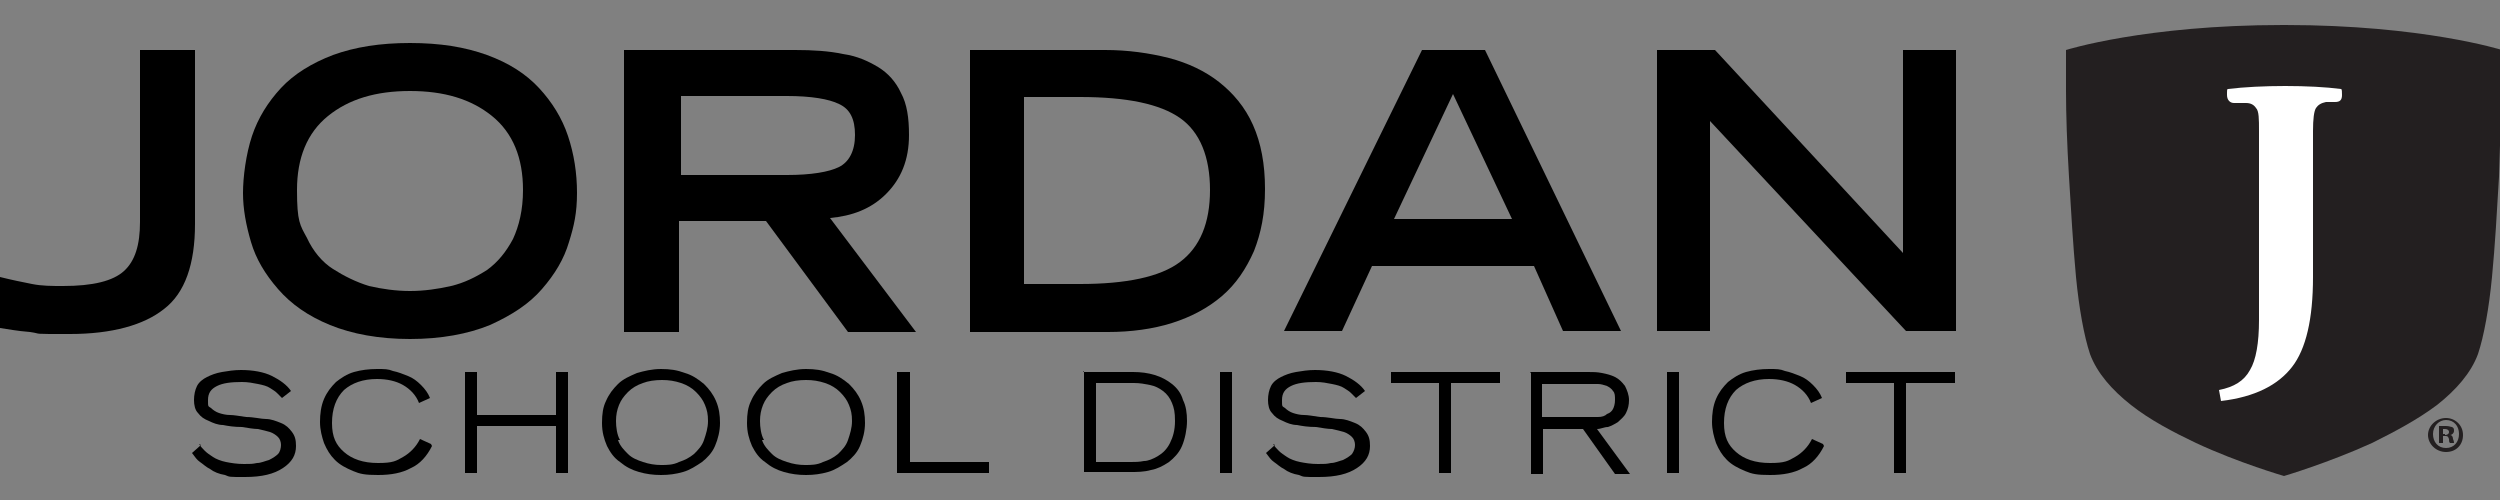 <?xml version="1.0" encoding="UTF-8"?>
<svg id="Layer_1" data-name="Layer 1" xmlns="http://www.w3.org/2000/svg" version="1.1" viewBox="0 0 250 50">
  <rect x="0" y="0" width="250" height="50" fill="#808080" stroke="none"/>
  <defs>
    <style>
      .cls-1 {
        fill: #000;
      }

      .cls-1, .cls-2, .cls-3 {
        stroke-width: 0px;
      }

      .cls-2 {
        fill: #231f20;
      }

      .cls-3 {
        fill: #fff;
      }
    </style>
  </defs>
  <path class="cls-2" d="M228.3,2.5h0c-13.8,0-21.7,2.5-21.7,2.5,0,0,0,1.9,0,4.1,0,2.3.1,5.3.3,8.6.2,3.3.4,6.8.7,10,.3,3.1.8,5.9,1.4,7.7.7,1.9,2.2,3.6,4.1,5.1,1.9,1.5,4.2,2.7,6.5,3.8,4.3,2,8.8,3.3,8.8,3.3,0,0,4.4-1.3,8.8-3.3,2.2-1.1,4.5-2.3,6.5-3.8,1.9-1.5,3.4-3.2,4.1-5.1.6-1.8,1.1-4.6,1.4-7.7.3-3.1.5-6.6.7-10,.1-3.3.2-6.4.3-8.6,0-2.1,0-4.1,0-4.1,0,0-7.9-2.5-21.7-2.5Z"/>
  <path class="cls-3" d="M233.8,10.2h-1.2c-.5.1-.8.3-1,.6-.2.3-.3,1.1-.3,2.3v14.6c0,4.2-.7,7.2-2.1,9-1.4,1.8-3.7,3-7.1,3.4l-.2-1.1c1.5-.3,2.5-.9,3.1-2,.6-1,.9-2.7.9-5V13.1c0-1.2,0-2-.3-2.3-.2-.3-.5-.5-1-.5h-1.2c-.4,0-.7-.3-.7-.8s0-.6.1-.6c3.2-.4,8.3-.4,11.3,0,.1,0,.1.3.1.6,0,.5-.2.7-.7.7Z"/>
  <g>
    <path class="cls-2" d="M244.6,41.8h0c-1,0-1.8.8-1.8,1.7s.8,1.7,1.8,1.7,1.7-.7,1.7-1.7-.8-1.7-1.7-1.7ZM244.6,44.8c-.8,0-1.3-.6-1.3-1.4s.6-1.4,1.3-1.4h0c.8,0,1.3.6,1.3,1.4s-.5,1.4-1.3,1.4Z"/>
    <path class="cls-2" d="M245.3,43.9c0-.2-.1-.4-.3-.4h0c.2,0,.4-.2.4-.4s0-.3-.2-.4c-.1,0-.3-.1-.6-.1s-.5,0-.7,0v1.7h.4v-.7h.2c.2,0,.3,0,.4.3,0,.2,0,.3.1.4h.4c0,0,0-.2-.1-.4ZM244.5,43.4h-.2v-.5s.1,0,.2,0c.2,0,.4.1.4.3s-.2.3-.4.3Z"/>
  </g>
  <g>
    <path class="cls-1" d="M19.9,44.4c.2.3.4.5.6.7.2.2.5.4.8.6.3.2.8.4,1.3.5.5.1,1.1.2,1.8.2s.8,0,1.3-.1c.4,0,.8-.2,1.2-.3.4-.2.7-.4.9-.6s.3-.6.3-.9-.1-.6-.3-.8c-.2-.2-.5-.4-.8-.5-.4-.1-.7-.2-1.2-.3-.4,0-1-.1-1.6-.2-.8,0-1.4-.1-1.9-.2-.5,0-1-.2-1.4-.4-.5-.2-.8-.4-1.1-.8-.3-.3-.4-.8-.4-1.3s.1-1,.3-1.4c.2-.4.6-.7,1-.9.4-.2.9-.4,1.5-.5.6-.1,1.2-.2,1.9-.2,1.2,0,2.3.2,3.1.6.8.4,1.5.9,1.9,1.5l-.9.7s0,0,0,0c-.2-.2-.4-.4-.5-.5-.2-.2-.4-.3-.7-.5-.3-.2-.7-.3-1.2-.4-.5-.1-1-.2-1.6-.2-1.1,0-1.9.1-2.5.4-.6.3-.9.7-.9,1.4s0,.6.3.8c.2.2.5.4.8.5.3.1.7.2,1.1.2.4,0,.9.1,1.6.2.8,0,1.5.2,2,.2.5,0,1,.2,1.5.4.5.2.8.5,1.1.9.3.4.4.8.4,1.4,0,.9-.4,1.6-1.3,2.2-.9.6-2.1.9-3.8.9s-1.5,0-2-.2c-.6-.1-1.1-.3-1.5-.6-.4-.2-.7-.5-1-.7-.3-.2-.5-.5-.8-.9h0s.9-.8.9-.8Z"/>
    <path class="cls-1" d="M43.2,44.6c-.5,1-1.2,1.8-2.1,2.2-.9.5-2,.7-3.3.7s-1.8-.1-2.5-.4c-.7-.3-1.3-.6-1.8-1.1-.5-.5-.8-1-1.1-1.7-.2-.6-.4-1.3-.4-2.1s.1-1.6.4-2.3c.3-.7.7-1.2,1.2-1.7.5-.4,1.1-.8,1.8-1,.7-.2,1.5-.3,2.3-.3s1.1,0,1.6.2c.5.1,1,.3,1.5.5.5.2.9.5,1.3.9.4.4.7.8.9,1.3l-1.1.5c-.3-.8-.9-1.4-1.6-1.8-.7-.4-1.6-.6-2.6-.6-1.4,0-2.5.4-3.3,1.1-.8.8-1.2,1.9-1.2,3.3s.4,2.2,1.2,2.9c.8.7,1.9,1.1,3.4,1.1s1.8-.2,2.5-.6c.7-.4,1.3-1,1.7-1.8l1.1.5Z"/>
    <path class="cls-1" d="M46.5,37.2h1.2v4.3h7.9v-4.3h1.2v10.1h-1.2v-4.7h-7.9v4.7h-1.2v-10.1Z"/>
    <path class="cls-1" d="M60.6,40.1c.3-.7.7-1.2,1.2-1.7.5-.5,1.2-.8,1.9-1.1.7-.2,1.5-.4,2.4-.4s1.6.1,2.4.4c.7.2,1.3.6,1.9,1.1.5.5.9,1,1.2,1.7.3.7.4,1.4.4,2.2s-.2,1.6-.5,2.3c-.3.7-.8,1.2-1.3,1.6-.6.4-1.2.8-1.9,1-.7.2-1.4.3-2.2.3s-1.5-.1-2.2-.3c-.7-.2-1.3-.5-1.9-1-.6-.4-1-1-1.3-1.6-.3-.7-.5-1.4-.5-2.3s.1-1.6.4-2.2ZM61.8,44c.2.6.6,1,1,1.4.4.4.9.6,1.5.8.6.2,1.2.3,1.8.3s1.2,0,1.8-.3c.6-.2,1-.4,1.5-.8.4-.4.8-.8,1-1.4.2-.6.4-1.2.4-1.9s-.1-1.1-.3-1.6c-.2-.5-.5-.9-.9-1.3-.4-.4-.9-.7-1.5-.9-.6-.2-1.2-.3-1.9-.3s-1.4.1-1.9.3c-.6.2-1.1.5-1.5.9-.4.4-.7.8-.9,1.3-.2.5-.3,1-.3,1.6s.1,1.4.4,1.9Z"/>
    <path class="cls-1" d="M75.1,40.1c.3-.7.7-1.2,1.2-1.7.5-.5,1.2-.8,1.9-1.1.7-.2,1.5-.4,2.4-.4s1.6.1,2.4.4c.7.2,1.3.6,1.9,1.1.5.5.9,1,1.2,1.7.3.7.4,1.4.4,2.2s-.2,1.6-.5,2.3c-.3.7-.8,1.2-1.3,1.6-.6.4-1.2.8-1.9,1-.7.2-1.4.3-2.2.3s-1.5-.1-2.2-.3c-.7-.2-1.3-.5-1.9-1-.6-.4-1-1-1.3-1.6-.3-.7-.5-1.4-.5-2.3s.1-1.6.4-2.2ZM76.2,44c.2.6.6,1,1,1.4.4.4.9.6,1.5.8.6.2,1.2.3,1.8.3s1.2,0,1.8-.3c.6-.2,1-.4,1.5-.8.4-.4.8-.8,1-1.4.2-.6.4-1.2.4-1.9s-.1-1.1-.3-1.6c-.2-.5-.5-.9-.9-1.3-.4-.4-.9-.7-1.5-.9-.6-.2-1.2-.3-1.9-.3s-1.4.1-1.9.3c-.6.2-1.1.5-1.5.9-.4.4-.7.8-.9,1.3-.2.5-.3,1-.3,1.6s.1,1.4.4,1.9Z"/>
    <path class="cls-1" d="M89.8,37.2h1.2v9h7.9v1.1h-9.2v-10.1Z"/>
    <path class="cls-1" d="M108.3,37.2h5c1.6,0,2.9.4,3.9,1.2.5.4.9.9,1.1,1.6.3.6.4,1.3.4,2.1s-.2,1.8-.5,2.5c-.3.7-.8,1.2-1.3,1.6-.6.4-1.2.7-1.8.8-.7.2-1.4.2-2.1.2h-4.6v-10.1ZM109.5,46.2h3.6c.4,0,.8,0,1.3-.1.4,0,.9-.2,1.4-.5.5-.3.9-.7,1.2-1.3.3-.6.5-1.3.5-2.2s-.1-1.3-.3-1.8c-.2-.5-.5-.9-.9-1.2-.4-.3-.8-.5-1.3-.6-.5-.1-1-.2-1.6-.2h-3.8v7.9Z"/>
    <path class="cls-1" d="M122,37.2h1.2v10.1h-1.2v-10.1Z"/>
    <path class="cls-1" d="M127.3,44.4c.2.3.4.5.6.7.2.2.5.4.8.6.3.2.8.4,1.3.5.5.1,1.1.2,1.8.2s.8,0,1.3-.1c.4,0,.8-.2,1.2-.3.4-.2.7-.4.9-.6.2-.3.3-.6.3-.9s-.1-.6-.3-.8c-.2-.2-.5-.4-.8-.5-.4-.1-.7-.2-1.2-.3-.4,0-1-.1-1.6-.2-.8,0-1.4-.1-1.9-.2-.5,0-1-.2-1.4-.4-.5-.2-.8-.4-1.1-.8-.3-.3-.4-.8-.4-1.3s.1-1,.3-1.4c.2-.4.6-.7,1-.9.4-.2.9-.4,1.5-.5.6-.1,1.2-.2,1.9-.2,1.2,0,2.3.2,3.1.6.8.4,1.5.9,1.9,1.5l-.9.7s0,0,0,0c-.2-.2-.4-.4-.5-.5-.2-.2-.4-.3-.7-.5-.3-.2-.7-.3-1.2-.4-.5-.1-1-.2-1.6-.2-1.1,0-1.9.1-2.5.4-.6.3-.9.7-.9,1.4s0,.6.3.8c.2.2.5.4.8.5.3.1.7.2,1.1.2.4,0,.9.1,1.6.2.8,0,1.5.2,2,.2.5,0,1,.2,1.5.4.5.2.8.5,1.1.9.3.4.4.8.4,1.4,0,.9-.4,1.6-1.3,2.2-.9.6-2.1.9-3.8.9s-1.5,0-2-.2c-.6-.1-1.1-.3-1.5-.6-.4-.2-.7-.5-1-.7-.3-.2-.5-.5-.8-.9h0s.9-.8.9-.8Z"/>
    <path class="cls-1" d="M144,38.3h-4.9v-1.1h10.9v1.1h-4.9v9h-1.2v-9Z"/>
    <path class="cls-1" d="M153,37.2h5.8c.5,0,.9,0,1.4.1s.9.2,1.3.4c.4.2.7.5,1,.9.2.4.4.9.4,1.4s-.1.9-.3,1.3c-.2.4-.5.6-.8.9-.3.2-.7.4-1,.5-.4,0-.7.2-1.1.2l3.3,4.5h-1.5l-3.2-4.5h-4v4.5h-1.2v-10.1ZM154.2,41.7h4.3c.5,0,.9,0,1.3,0,.4,0,.7-.1.9-.3.3-.1.5-.3.6-.5.1-.2.2-.5.2-.9s0-.7-.2-.9c-.1-.2-.4-.4-.6-.5-.3-.1-.6-.2-.9-.2-.4,0-.8,0-1.3,0h-4.3v3.4Z"/>
    <path class="cls-1" d="M166.7,37.2h1.2v10.1h-1.2v-10.1Z"/>
    <path class="cls-1" d="M182.4,44.6c-.5,1-1.2,1.8-2.1,2.2-.9.5-2,.7-3.3.7s-1.8-.1-2.5-.4c-.7-.3-1.3-.6-1.8-1.1-.5-.5-.8-1-1.1-1.7-.2-.6-.4-1.3-.4-2.1s.1-1.6.4-2.3c.3-.7.7-1.2,1.2-1.7.5-.4,1.1-.8,1.8-1,.7-.2,1.5-.3,2.3-.3s1.1,0,1.6.2c.5.1,1,.3,1.5.5.5.2.9.5,1.3.9.4.4.7.8.9,1.3l-1.1.5c-.3-.8-.9-1.4-1.6-1.8-.7-.4-1.6-.6-2.6-.6-1.4,0-2.5.4-3.3,1.1-.8.8-1.2,1.9-1.2,3.3s.4,2.2,1.2,2.9c.8.7,1.9,1.1,3.4,1.1s1.8-.2,2.5-.6c.7-.4,1.3-1,1.7-1.8l1.1.5Z"/>
    <path class="cls-1" d="M189.5,38.3h-4.9v-1.1h10.9v1.1h-4.9v9h-1.2v-9Z"/>
  </g>
  <g>
    <path class="cls-1" d="M0,27.7c1.2.3,2.2.5,3.2.7,1,.2,2,.2,3.1.2,3,0,5-.5,6.1-1.5,1.1-1,1.6-2.6,1.6-4.9V5h5.5v17.4c0,4-1,6.9-3.1,8.5-2,1.6-5.2,2.5-9.4,2.5s-2.6,0-4-.2c-1.3-.1-2.3-.3-3-.4v-5.1Z"/>
    <path class="cls-1" d="M25.2,13.6c.6-1.8,1.6-3.4,2.9-4.8,1.3-1.4,3.1-2.5,5.2-3.3,2.2-.8,4.7-1.2,7.7-1.2s5.5.4,7.7,1.2c2.2.8,3.9,1.9,5.2,3.3,1.3,1.4,2.3,3,2.9,4.8.6,1.8.9,3.7.9,5.7s-.3,3.3-.8,4.9c-.5,1.7-1.4,3.2-2.7,4.7-1.3,1.5-3,2.6-5.2,3.6-2.2.9-4.9,1.4-8,1.4s-5.8-.5-8-1.4c-2.2-.9-3.9-2.1-5.2-3.6-1.3-1.5-2.2-3-2.7-4.7-.5-1.7-.8-3.3-.8-4.9s.3-3.9.9-5.7ZM45.1,28.6c1.3-.3,2.5-.9,3.6-1.6,1.1-.8,1.9-1.8,2.6-3.1.6-1.3,1-2.9,1-4.9,0-3.2-1-5.7-3.1-7.4-2.1-1.7-4.8-2.5-8.2-2.5s-6.1.8-8.2,2.5c-2.1,1.7-3.1,4.2-3.1,7.4s.3,3.5,1,4.8c.6,1.3,1.5,2.4,2.6,3.1s2.3,1.3,3.6,1.7c1.3.3,2.7.5,4.1.5s2.8-.2,4.1-.5Z"/>
    <path class="cls-1" d="M62.6,5h16.9c1.8,0,3.4.1,4.8.4,1.4.2,2.5.7,3.5,1.3,1,.6,1.8,1.5,2.3,2.6.6,1.1.8,2.5.8,4.2,0,2.5-.8,4.4-2.3,5.9-1.5,1.5-3.4,2.2-5.6,2.4l8.6,11.4h-6.8l-8.2-11.1h-8.7v11.1h-5.5V5ZM78.7,17.5c2.4,0,4.2-.3,5.2-.8,1-.5,1.6-1.6,1.6-3.2s-.5-2.6-1.6-3.1c-1-.5-2.8-.8-5.2-.8h-10.6v7.9h10.6Z"/>
    <path class="cls-1" d="M97,5h13.5c2.3,0,4.4.3,6.4.8,1.9.5,3.6,1.3,5,2.4,1.4,1.1,2.6,2.5,3.4,4.3.8,1.8,1.2,3.9,1.2,6.4s-.4,4.4-1.1,6.2c-.8,1.8-1.8,3.3-3.2,4.5-1.4,1.2-3.1,2.1-5,2.7-1.9.6-4.1.9-6.4.9h-13.8V5ZM108,28.4c4.6,0,8-.7,10-2.2,2-1.5,3-3.9,3-7.2s-1-5.8-3-7.2c-2-1.4-5.3-2.1-10-2.1h-5.6v18.7h5.6Z"/>
    <path class="cls-1" d="M142.2,5h6.3l13.6,28.1h-5.8l-2.9-6.5h-16.2l-3,6.5h-5.8l13.8-28.1ZM151.2,21.9l-5.9-12.5-5.9,12.5h11.8Z"/>
    <path class="cls-1" d="M165.7,5h5.8l18.8,20.3V5h5.3v28.1h-5l-19.6-21v21h-5.3V5Z"/>
  </g>
</svg>